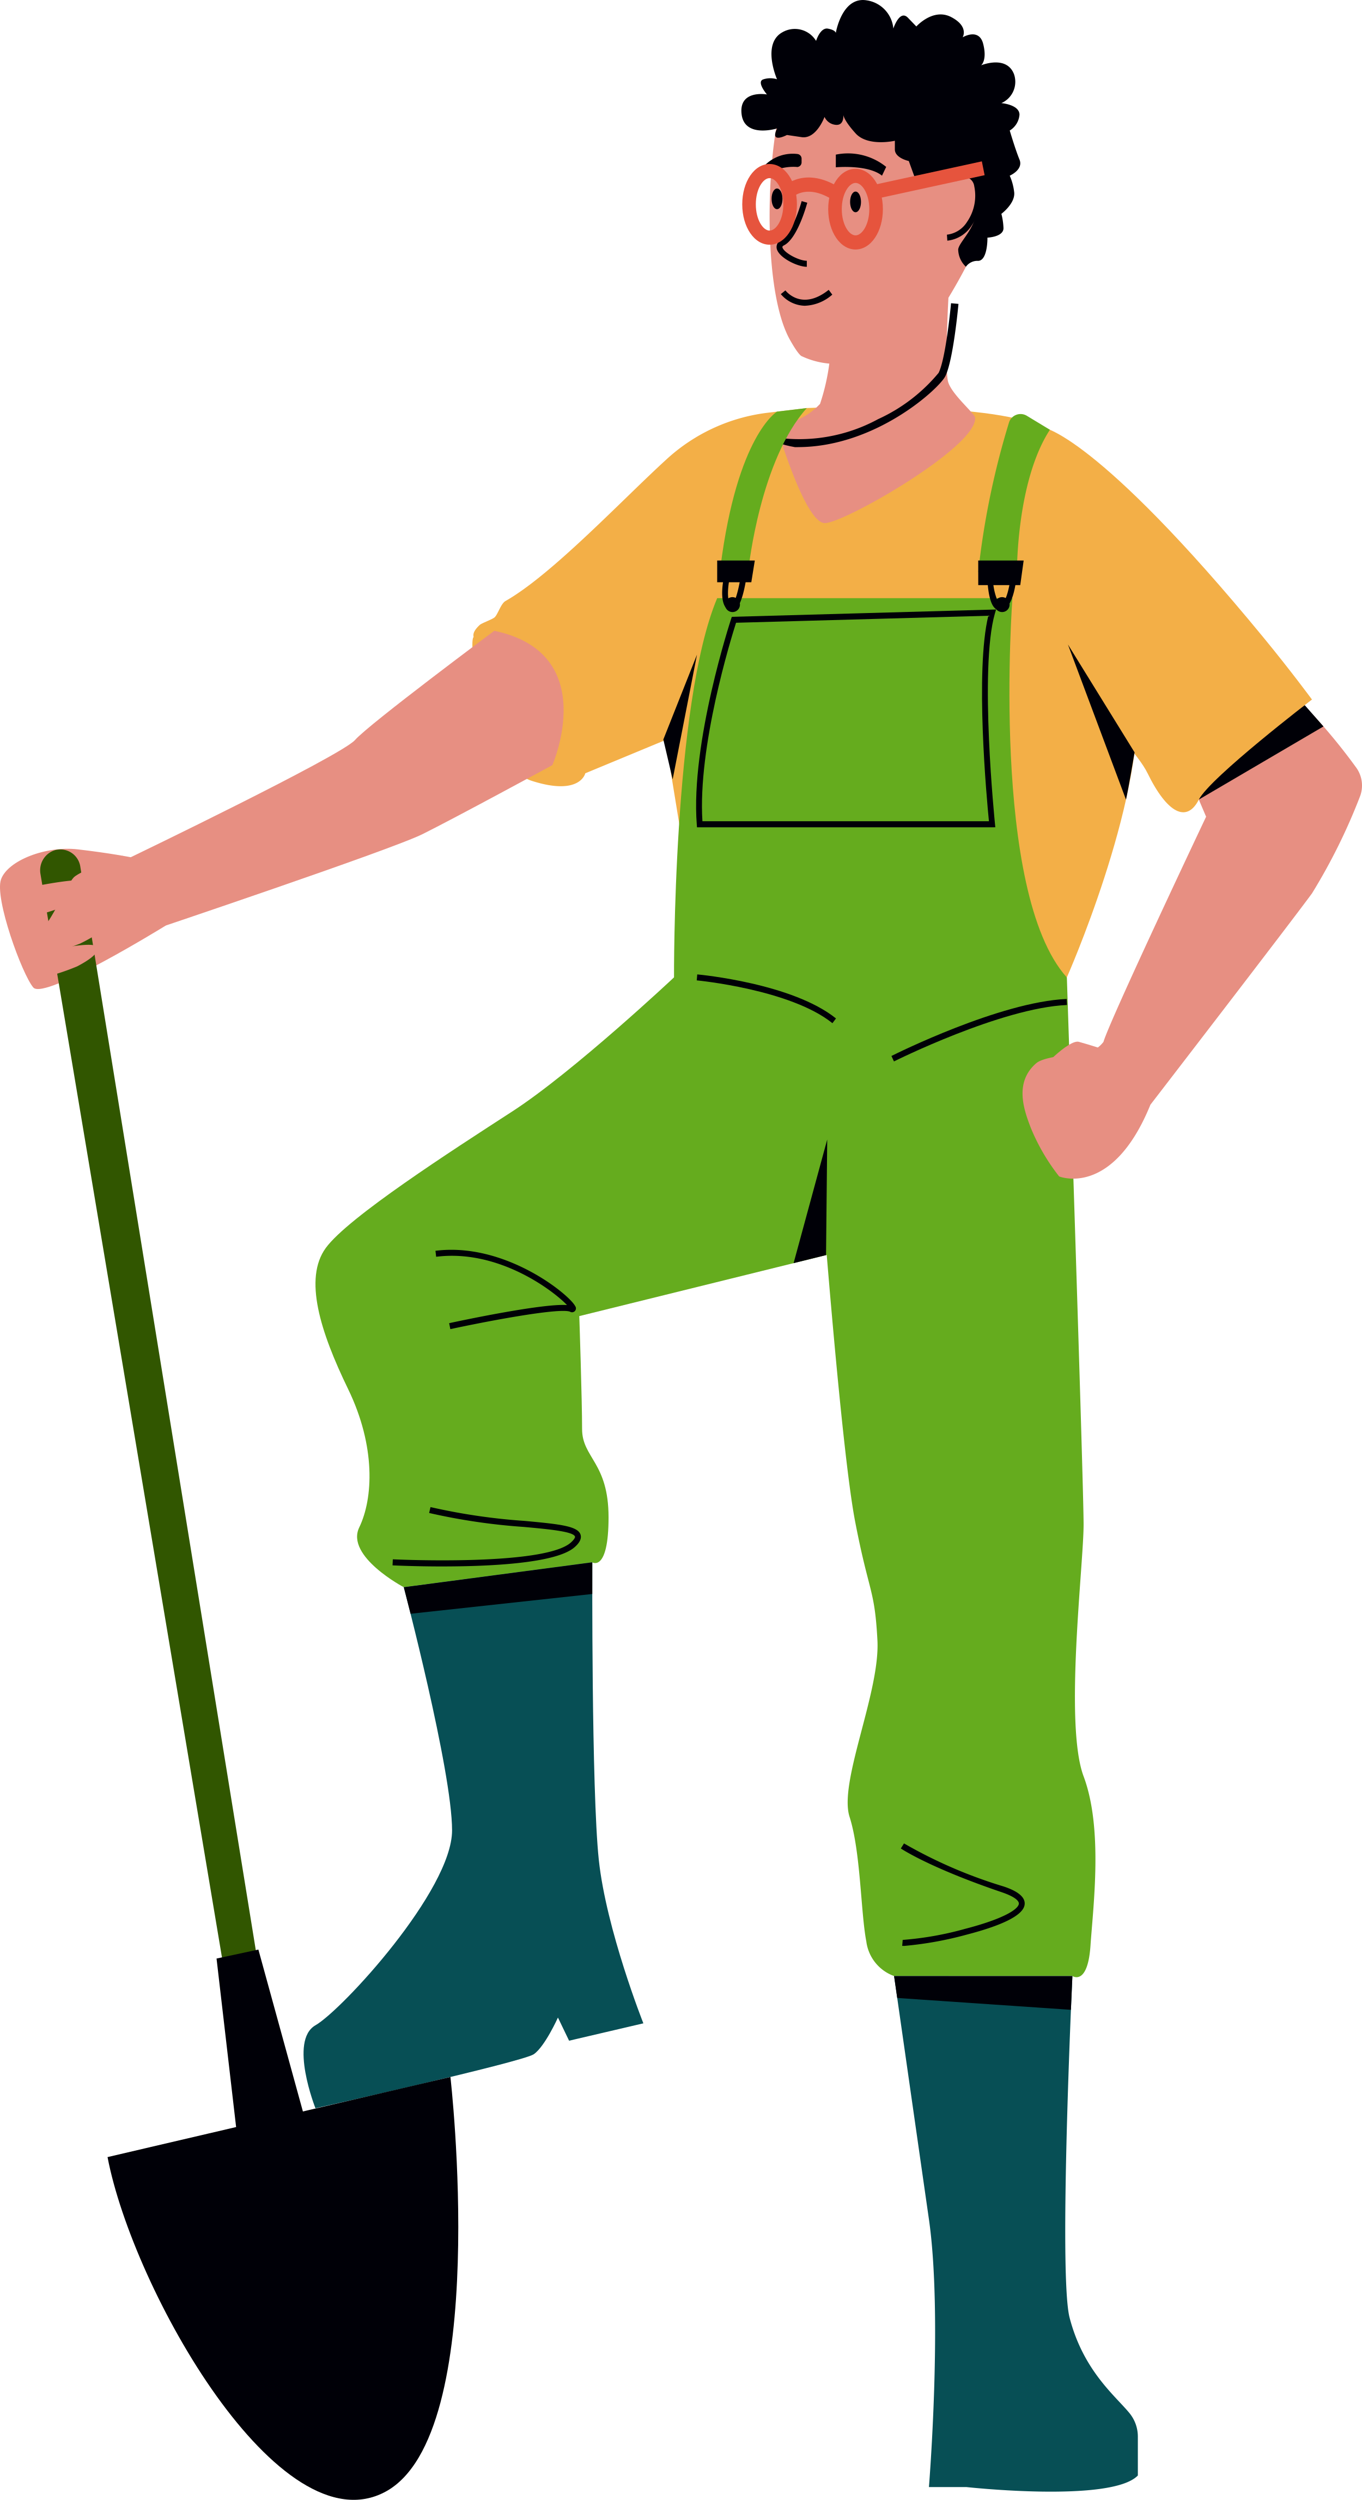 <svg id="Groupe_917" data-name="Groupe 917" xmlns="http://www.w3.org/2000/svg" xmlns:xlink="http://www.w3.org/1999/xlink" width="113.944" height="209.1" viewBox="0 0 113.944 209.1">
  <defs>
    <clipPath id="clip-path">
      <rect id="Rectangle_279" data-name="Rectangle 279" width="113.944" height="209.1" fill="none"/>
    </clipPath>
    <clipPath id="clip-path-2">
      <path id="Tracé_1166" data-name="Tracé 1166" d="M118.966,5.961s-8.56-.794-10.443,7.022c-1.377,5.722-1.722,18.52,1.152,23.441.966,1.655,1.26,1.679,1.26,1.679a8.943,8.943,0,0,0,2.952.763c-.307,1.95-.582,6.081-.816,6.573-.441.931-4.747.169-4.747.169s2.964,9.707,5.082,9.707,15.642-10.562,15.215-10.648-1.542-2.564-1.983-3.866c-.36-1.063-.094-6.689.017-8.724a56.313,56.313,0,0,0,3.031-5.449c2.383-4.788,4.131-20.731-9.2-20.732q-.728,0-1.517.064" transform="translate(-107.49 -5.897)" fill="none"/>
    </clipPath>
  </defs>
  <g id="Groupe_912" data-name="Groupe 912">
    <g id="Groupe_911" data-name="Groupe 911" clip-path="url(#clip-path)">
      <path id="Tracé_1147" data-name="Tracé 1147" d="M114.763,149.286s1.632,21.551,2.8,27.6,1.632,5.569,1.865,9.928-3.263,11.865-2.331,14.771.932,7.99,1.4,10.412a3.553,3.553,0,0,0,2.331,2.906h14.916s1.275.848,1.508-2.542,1.056-9.807-.576-14.165,0-17.676,0-21.066-1.4-45.764-1.4-45.764H114.763Z" transform="translate(-46.023 -49.617)" fill="#65ac1e"/>
      <path id="Tracé_1148" data-name="Tracé 1148" d="M74.058,131.368s-8.39,7.883-13.518,11.206S46.79,151.442,44.926,154s-.466,7,1.865,11.8,2.1,9.157.932,11.578,3.729,5,3.729,5L67.223,180.3s1.358.831,1.358-3.769-2.214-4.964-2.214-7.386-.233-9.444-.233-9.444L89.206,154V131.368Z" transform="translate(-17.67 -49.617)" fill="#65ac1e"/>
      <path id="Tracé_1149" data-name="Tracé 1149" d="M124.88,265.606s1.748,12.228,2.913,20.34,0,22.4,0,22.4h3.146s12.119,1.332,14.333-.969v-3.249a3.1,3.1,0,0,0-.684-1.946c-1.166-1.442-3.86-3.522-5.025-8-.94-3.609.232-28.572.232-28.572Z" transform="translate(-50.08 -100.317)" fill="#074f55"/>
      <path id="Tracé_1150" data-name="Tracé 1150" d="M161.622,100.789l1.087,2.55s-8.063,17.019-8.587,18.835l3.926,5.258S169.7,112.3,171.565,109.755a49.138,49.138,0,0,0,3.992-8.044,2.564,2.564,0,0,0-.327-2.53,48.719,48.719,0,0,0-5.412-6.257c-1.865-1.451-7.917,5.911-8.2,7.865" transform="translate(-61.807 -35.026)" fill="#e78f82"/>
      <path id="Tracé_1151" data-name="Tracé 1151" d="M10.941,114.792s-1.748-.347-4.428-.658-5.86.932-6.426,2.506,1.765,7.958,2.7,9.048,11.078-5.181,11.078-5.181,1.3-6.524-2.921-5.715" transform="translate(0 -43.089)" fill="#e78f82"/>
      <path id="Tracé_1152" data-name="Tracé 1152" d="M167.119,102.675l10.429-6.117-1.572-1.786-9.334,6.786Z" transform="translate(-66.828 -35.795)" fill="#000007"/>
      <path id="Tracé_1153" data-name="Tracé 1153" d="M50.783,212.074s4.039,15.336,4.039,20.34-9.186,15.013-11.429,16.3,0,6.941,0,6.941,17.333-3.874,18.266-4.52,2.02-3.067,2.02-3.067l.932,1.937,6.215-1.453s-3.107-7.829-3.729-13.681-.542-24.883-.542-24.883Z" transform="translate(-17.002 -79.312)" fill="#074f55"/>
      <path id="Tracé_1154" data-name="Tracé 1154" d="M106.688,54.793s15.226-.646,19.733,1.614,7.458,13.559,7.924,22.6-5.9,23.406-5.9,23.406-4.792-1.129-7.912-12.268S98.453,76.626,98.453,76.626s-4.35-18.443,8.235-21.833" transform="translate(-39.191 -20.663)" fill="#f3af47"/>
      <path id="Tracé_1155" data-name="Tracé 1155" d="M90.654,55.241a15.183,15.183,0,0,0-8.411,3.871c-3.705,3.371-9.585,9.654-13.5,11.876-.379.215-.631,1.1-.9,1.357-.187.174-1.09.491-1.251.641-.739.688-.468.965-.525,1.029-.468.534.855,10.726,4.894,12.017s4.462-.637,4.462-.637l11.386-4.721,7.147-25.828Z" transform="translate(-26.458 -20.714)" fill="#f3af47"/>
      <path id="Tracé_1156" data-name="Tracé 1156" d="M92.2,93.077l2.331,14.286,3.845-17.434Z" transform="translate(-36.973 -33.965)" fill="#f3af47"/>
      <path id="Tracé_1157" data-name="Tracé 1157" d="M94.131,112.116s-.117-22.882,3.612-31.72h24.7s-1.865,24.577,4.545,31.72c0,0-33.677,10.9-32.861,0" transform="translate(-37.743 -30.365)" fill="#65ac1e"/>
      <path id="Tracé_1158" data-name="Tracé 1158" d="M143.6,57.439s4.408.484,18.489,17.6c2.3,2.8,4.04,5.166,4.04,5.166s-8.522,6.522-9.467,8.375c-1.013,1.987-2.657,1.123-4.283-2.2-1.529-3.124-9.4-9.484-10.332-14.649s-3.5-13.963,1.554-14.286" transform="translate(-56.37 -21.694)" fill="#f3af47"/>
      <path id="Tracé_1159" data-name="Tracé 1159" d="M124.818,22.378c1.928-4.025,3.867-16.817-8.081-17.369,0,0-6.971-.039-8.44,6.3-1.076,4.642-1.345,15.023.9,19.015.754,1.342.984,1.362.984,1.362a6.8,6.8,0,0,0,2.305.619,17.928,17.928,0,0,1-.776,3.37,5.8,5.8,0,0,1-2.128,1.439,1.885,1.885,0,0,0-.92,2.291c.779,2.306,2.278,6.242,3.446,6.242,1.653,0,12.837-6.437,12.572-8.828-.039-.35-1.9-1.888-2.242-2.945-.281-.863-.073-5.426.013-7.076a46.224,46.224,0,0,0,2.367-4.42" transform="translate(-43.106 -1.892)" fill="#e78f82"/>
      <path id="Tracé_1160" data-name="Tracé 1160" d="M132.292,28.834l-.034-.5a2.3,2.3,0,0,0,1.695-1.086,3.858,3.858,0,0,0,.592-2.962.915.915,0,0,0-.482-.7,1.307,1.307,0,0,0-1.028.278l-.288-.408a1.8,1.8,0,0,1,1.475-.348,1.368,1.368,0,0,1,.792,1.041,4.4,4.4,0,0,1-.665,3.387,2.766,2.766,0,0,1-2.057,1.3" transform="translate(-53.039 -8.705)" fill="#000007"/>
      <path id="Tracé_1161" data-name="Tracé 1161" d="M116.741,21.8s2.687-.251,3.862.7l.351-.734a5.088,5.088,0,0,0-4.213-1.027Z" transform="translate(-46.816 -7.806)" fill="#000007"/>
      <path id="Tracé_1162" data-name="Tracé 1162" d="M109.463,21.77a4.2,4.2,0,0,0-2.161.431.378.378,0,0,1-.555-.2.408.408,0,0,1,.1-.432,3.309,3.309,0,0,1,2.671-.881.392.392,0,0,1,.341.4v.289a.389.389,0,0,1-.395.4" transform="translate(-42.799 -7.806)" fill="#000007"/>
      <path id="Tracé_1163" data-name="Tracé 1163" d="M119.646,26.614c0,.477-.2.864-.456.864s-.456-.387-.456-.864.2-.864.456-.864.456.387.456.864" transform="translate(-47.615 -9.726)" fill="#000007"/>
      <path id="Tracé_1164" data-name="Tracé 1164" d="M108.679,26.2c0,.477-.2.864-.456.864s-.456-.387-.456-.864.2-.864.456-.864.456.387.456.864" transform="translate(-43.217 -9.568)" fill="#000007"/>
    </g>
  </g>
  <g id="Groupe_914" data-name="Groupe 914" transform="translate(60.852 4.524)">
    <g id="Groupe_913" data-name="Groupe 913" clip-path="url(#clip-path-2)">
      <path id="Tracé_1165" data-name="Tracé 1165" d="M114.012,45.1a12.528,12.528,0,0,1-3.811-.588l.189-.6a13.815,13.815,0,0,0,10.34-1.155,14.254,14.254,0,0,0,5.063-3.871c.618-1.235,1.036-5.781,1.04-5.826l.621.056c-.018.192-.433,4.709-1.1,6.049-.52,1.041-5.831,5.931-12.34,5.931" transform="translate(-108.121 -12.222)" fill="#000007"/>
    </g>
  </g>
  <g id="Groupe_916" data-name="Groupe 916">
    <g id="Groupe_915" data-name="Groupe 915" clip-path="url(#clip-path)">
      <path id="Tracé_1167" data-name="Tracé 1167" d="M15.017,285.869l28.687-6.7s3.441,29.856-5.415,34.679-21.14-16.838-23.271-27.982" transform="translate(-6.022 -105.441)" fill="#000007"/>
      <path id="Tracé_1168" data-name="Tracé 1168" d="M21.13,208.693,5.637,116.224a1.765,1.765,0,0,1,1.152-1.976,1.692,1.692,0,0,1,2.184,1.383L23.887,207.7Z" transform="translate(-2.251 -43.119)" fill="#315600"/>
      <path id="Tracé_1169" data-name="Tracé 1169" d="M32.019,278.062,30.245,262.79l3.5-.752,4.344,15.795Z" transform="translate(-12.129 -98.969)" fill="#000007"/>
      <path id="Tracé_1170" data-name="Tracé 1170" d="M48.681,84.779s-10.487,7.806-11.653,9.137-18.761,9.806-18.761,9.806l1.558,6.175s20.155-6.773,22.835-8.1,10.876-5.778,10.876-5.778,4.117-9.356-4.855-11.236" transform="translate(-7.326 -32.02)" fill="#e78f82"/>
      <path id="Tracé_1171" data-name="Tracé 1171" d="M149.589,140.039a2.555,2.555,0,0,1-1.745.98c-1.109.084-3.27.275-3.884.807-1.865,1.614-1.016,3.929-.449,5.408a17,17,0,0,0,2.368,4.057s4.45,1.835,7.636-5.994c0,0-.316-5.189-3.926-5.258" transform="translate(-57.273 -52.891)" fill="#e78f82"/>
      <path id="Tracé_1172" data-name="Tracé 1172" d="M149.98,140.5s-.739-.238-1.579-.474-3.418,2.433-3.418,2.756,5.178-.447,5-2.281" transform="translate(-58.142 -52.883)" fill="#e78f82"/>
      <path id="Tracé_1173" data-name="Tracé 1173" d="M139.2,56.376a67.309,67.309,0,0,0-2.569,12.493h3.24s-.057-7.587,2.756-11.905l-1.935-1.172a1.015,1.015,0,0,0-1.493.584" transform="translate(-54.793 -21.017)" fill="#65ac1e"/>
      <path id="Tracé_1174" data-name="Tracé 1174" d="M105.359,55.144s-3.335,1.962-4.733,13.019h2.367s.97-8.976,4.858-13.317Z" transform="translate(-40.354 -20.714)" fill="#65ac1e"/>
      <path id="Tracé_1175" data-name="Tracé 1175" d="M106.531,10.744s-2.733.848-2.966-1.21S105.687,7.9,105.687,7.9s-.937-1.09-.277-1.271a1.911,1.911,0,0,1,1.121,0s-1.307-2.966.456-3.934a2.08,2.08,0,0,1,2.812.726s.349-1.143.99-1.026.66.36.66.36.506-3.087,2.6-2.724a2.618,2.618,0,0,1,2.214,2.357s.525-1.63,1.224-.9l.7.726s1.4-1.574,2.913-.787.96,1.695.96,1.695,1.371-.831,1.72.553-.174,1.789-.174,1.789,2.128-.889,2.753.746A1.947,1.947,0,0,1,125.3,8.625s1.515.121,1.515.969A1.7,1.7,0,0,1,126,10.917s.466,1.583.816,2.43S126,14.694,126,14.694a4.7,4.7,0,0,1,.365,1.33c.159.954-1.064,1.862-1.064,1.862a5.565,5.565,0,0,1,.174,1.151c.059.787-1.34.839-1.34.839s.036,1.9-.768,1.945a1.177,1.177,0,0,0-1.034.491,2.029,2.029,0,0,1-.645-1.459c.116-.727,1.642-1.815,1.636-3.965s-.688-3.268-2.561-2.194-2.4,1.026-2.8-.1l-.408-1.126s-1.165-.242-1.165-.968v-.726s-2.255.521-3.284-.617-1.028-1.562-1.028-1.562.1.908-.622.848a1.133,1.133,0,0,1-.951-.666s-.68,1.876-1.913,1.695l-1.233-.182s-1.467.787-.821-.545" transform="translate(-41.526 0)" fill="#000007"/>
      <path id="Tracé_1176" data-name="Tracé 1176" d="M110.994,32.526c-.779,0-2.344-.764-2.514-1.515a.645.645,0,0,1,.4-.741c.767-.4,1.476-2.474,1.684-3.241l.469.137c-.083.3-.839,2.992-1.936,3.558-.163.084-.149.143-.143.172.1.431,1.355,1.124,2.04,1.124Z" transform="translate(-43.497 -10.209)" fill="#000007"/>
      <path id="Tracé_1177" data-name="Tracé 1177" d="M111.091,40.29a2.713,2.713,0,0,1-2.032-.975l.385-.311-.193.155.192-.156c.055.072,1.367,1.748,3.622-.045l.3.4a3.66,3.66,0,0,1-2.271.929" transform="translate(-43.736 -14.714)" fill="#000007"/>
      <path id="Tracé_1178" data-name="Tracé 1178" d="M117.964,29.438c-1.283,0-2.287-1.482-2.287-3.375s1-3.375,2.287-3.375,2.287,1.482,2.287,3.375-1.005,3.375-2.287,3.375m0-5.569c-.544,0-1.151.9-1.151,2.194s.606,2.194,1.151,2.194,1.151-.9,1.151-2.194-.607-2.194-1.151-2.194" transform="translate(-46.39 -8.569)" fill="#e6543d"/>
      <path id="Tracé_1179" data-name="Tracé 1179" d="M105.958,28.793c-1.283,0-2.287-1.482-2.287-3.375s1-3.375,2.287-3.375,2.287,1.482,2.287,3.375-1.005,3.375-2.287,3.375m0-5.569c-.544,0-1.151.9-1.151,2.194s.606,2.194,1.151,2.194,1.15-.9,1.15-2.194-.606-2.194-1.15-2.194" transform="translate(-41.575 -8.325)" fill="#e6543d"/>
      <path id="Tracé_1180" data-name="Tracé 1180" d="M113.639,25.768c-2.151-1.4-3.326-.345-3.375-.3l-.779-.861c.074-.072,1.828-1.752,4.758.161Z" transform="translate(-43.907 -9.01)" fill="#e6543d"/>
      <path id="Tracé_1219" data-name="Tracé 1219" d="M0,0,9.173-.072,9.164,1.108l-9.173.072Z" transform="translate(73.177 15.446) rotate(-11.825)" fill="#e6543d"/>
      <path id="Tracé_1181" data-name="Tracé 1181" d="M110.844,163.5l2.813-10.34-.1,9.668Z" transform="translate(-44.452 -57.846)" fill="#000007"/>
      <path id="Tracé_1182" data-name="Tracé 1182" d="M92.649,95.086l2.816-7.1L93.429,98.42Z" transform="translate(-37.155 -33.23)" fill="#000007"/>
      <path id="Tracé_1183" data-name="Tracé 1183" d="M154.016,99.6l-4.858-12.976,5.575,9.024s-.529,3.14-.718,3.952" transform="translate(-59.816 -32.716)" fill="#000007"/>
      <path id="Tracé_1184" data-name="Tracé 1184" d="M59,207.532c-2.25,0-3.985-.082-4.175-.091l.023-.506c.126.006,12.669.6,14.9-1.408.286-.257.362-.427.341-.493-.134-.429-2.245-.622-4.287-.808a51.228,51.228,0,0,1-7.916-1.167l.116-.492a50.906,50.906,0,0,0,7.843,1.154c3.023.276,4.486.441,4.709,1.156.145.464-.33.892-.485,1.032-1.518,1.366-7.1,1.622-11.068,1.622" transform="translate(-21.985 -76.508)" fill="#000007"/>
      <path id="Tracé_1185" data-name="Tracé 1185" d="M62.068,174.624l-.1-.5c.845-.183,7.785-1.665,9.859-1.516-1.128-1.188-5.72-4.7-10.945-4.038l-.06-.5c5.809-.739,11.191,3.654,11.688,4.623a.325.325,0,0,1-.437.467c-.87-.326-6.461.7-10.005,1.462" transform="translate(-24.392 -63.448)" fill="#000007"/>
      <path id="Tracé_1186" data-name="Tracé 1186" d="M126.066,256.337c-.049,0-.092,0-.129,0l.041-.5a26.923,26.923,0,0,0,5.2-.92c3.191-.826,4.424-1.614,4.514-2.075.059-.3-.459-.665-1.423-.992-6.021-2.045-8.351-3.6-8.447-3.66l.265-.424a39.6,39.6,0,0,0,8.333,3.6c.477.162,1.928.655,1.749,1.573-.164.841-1.8,1.67-4.873,2.466a29.646,29.646,0,0,1-5.233.938" transform="translate(-50.459 -93.575)" fill="#000007"/>
      <path id="Tracé_1187" data-name="Tracé 1187" d="M56.966,214.293l15.2-1.654,0-2.647L56.4,212.074Z" transform="translate(-22.617 -79.312)" fill="#000007"/>
      <path id="Tracé_1188" data-name="Tracé 1188" d="M125.141,267.435l14.532.991.123-2.82H124.879Z" transform="translate(-50.08 -100.317)" fill="#000007"/>
      <path id="Tracé_1189" data-name="Tracé 1189" d="M124.72,139.494l-.212-.456c.368-.184,9.082-4.527,14.662-4.769l.02.505c-5.479.237-14.381,4.675-14.471,4.72" transform="translate(-49.931 -50.712)" fill="#000007"/>
      <path id="Tracé_1190" data-name="Tracé 1190" d="M108.666,135.047c-3.514-2.827-11.273-3.573-11.351-3.58l.043-.5c.324.03,7.979.766,11.606,3.684Z" transform="translate(-39.026 -49.464)" fill="#000007"/>
      <path id="Tracé_1191" data-name="Tracé 1191" d="M121.993,100.139H97.3l-.018-.233c-.531-6.848,2.842-17.1,2.876-17.206l.055-.166,22.108-.614-.1.335c-1.323,4.619,0,17.474.008,17.6l.029.281Zm-24.24-.507h23.97c-.189-1.919-1.17-12.593-.051-17.188l-21.105.586c-.425,1.33-3.212,10.341-2.813,16.6" transform="translate(-38.99 -30.94)" fill="#000007"/>
      <path id="Tracé_1192" data-name="Tracé 1192" d="M136.631,75.338h3.8l-.284,2.058h-3.514Z" transform="translate(-54.793 -28.454)" fill="#000007"/>
      <path id="Tracé_1193" data-name="Tracé 1193" d="M100.172,75.338h3.146l-.292,1.816h-2.855Z" transform="translate(-40.172 -28.454)" fill="#000007"/>
      <path id="Tracé_1194" data-name="Tracé 1194" d="M138.97,80.052a.628.628,0,0,1-.424-.17c-.654-.585-.653-2.734-.65-2.977l.488,0a5.062,5.062,0,0,0,.481,2.589.144.144,0,0,0,.134.044c.5-.083.829-1.7.894-2.772l.486.032c-.031.51-.239,3.064-1.3,3.241a.674.674,0,0,1-.105.009" transform="translate(-55.3 -28.996)" fill="#000007"/>
      <path id="Tracé_1195" data-name="Tracé 1195" d="M101.659,80.149a.525.525,0,0,1-.292-.094c-.9-.6-.327-2.909-.259-3.171l.47.133c-.238.911-.379,2.324.052,2.612a.1.1,0,0,0,.028.014c.216-.025.615-1.22.8-2.724l.483.065c-.081.648-.4,2.79-1.074,3.115a.488.488,0,0,1-.212.05" transform="translate(-40.45 -29.038)" fill="#000007"/>
      <path id="Tracé_1196" data-name="Tracé 1196" d="M140.175,80.908a.624.624,0,1,1-.623-.647.635.635,0,0,1,.623.647" transform="translate(-55.714 -30.314)" fill="#000007"/>
      <path id="Tracé_1197" data-name="Tracé 1197" d="M102.516,80.908a.624.624,0,1,1-.623-.647.635.635,0,0,1,.623.647" transform="translate(-40.612 -30.314)" fill="#000007"/>
      <path id="Tracé_1198" data-name="Tracé 1198" d="M12.331,115.022s-3.516,1.214-4.1,1.818-1.875,3.753-2.8,4.48.7,2.058,2.1.968,1.821-2.509,4.079-3.124,1.321-3.3.719-4.143" transform="translate(-2.069 -43.443)" fill="#e78f82"/>
      <path id="Tracé_1199" data-name="Tracé 1199" d="M1.307,117.944l1.573.787s4.545-.969,5.011-.394-.923,1.39-2.04,1.931a25.237,25.237,0,0,1-3.787,1.139H.958s-1.165-3.04.35-3.464" transform="translate(-0.212 -44.546)" fill="#e78f82"/>
      <path id="Tracé_1200" data-name="Tracé 1200" d="M3.058,123.1l1.572.787s4.545-.969,5.011-.394-.922,1.39-2.04,1.931a25.237,25.237,0,0,1-3.787,1.139H2.708s-1.165-3.04.35-3.464" transform="translate(-0.914 -46.493)" fill="#e78f82"/>
      <path id="Tracé_1201" data-name="Tracé 1201" d="M4.364,126.7l1.245.671s3.6-.826,3.966-.335-.731,1.186-1.614,1.647a18.894,18.894,0,0,1-3,.973H4.087s-.922-2.594.277-2.956" transform="translate(-1.503 -47.853)" fill="#e78f82"/>
    </g>
  </g>
</svg>
